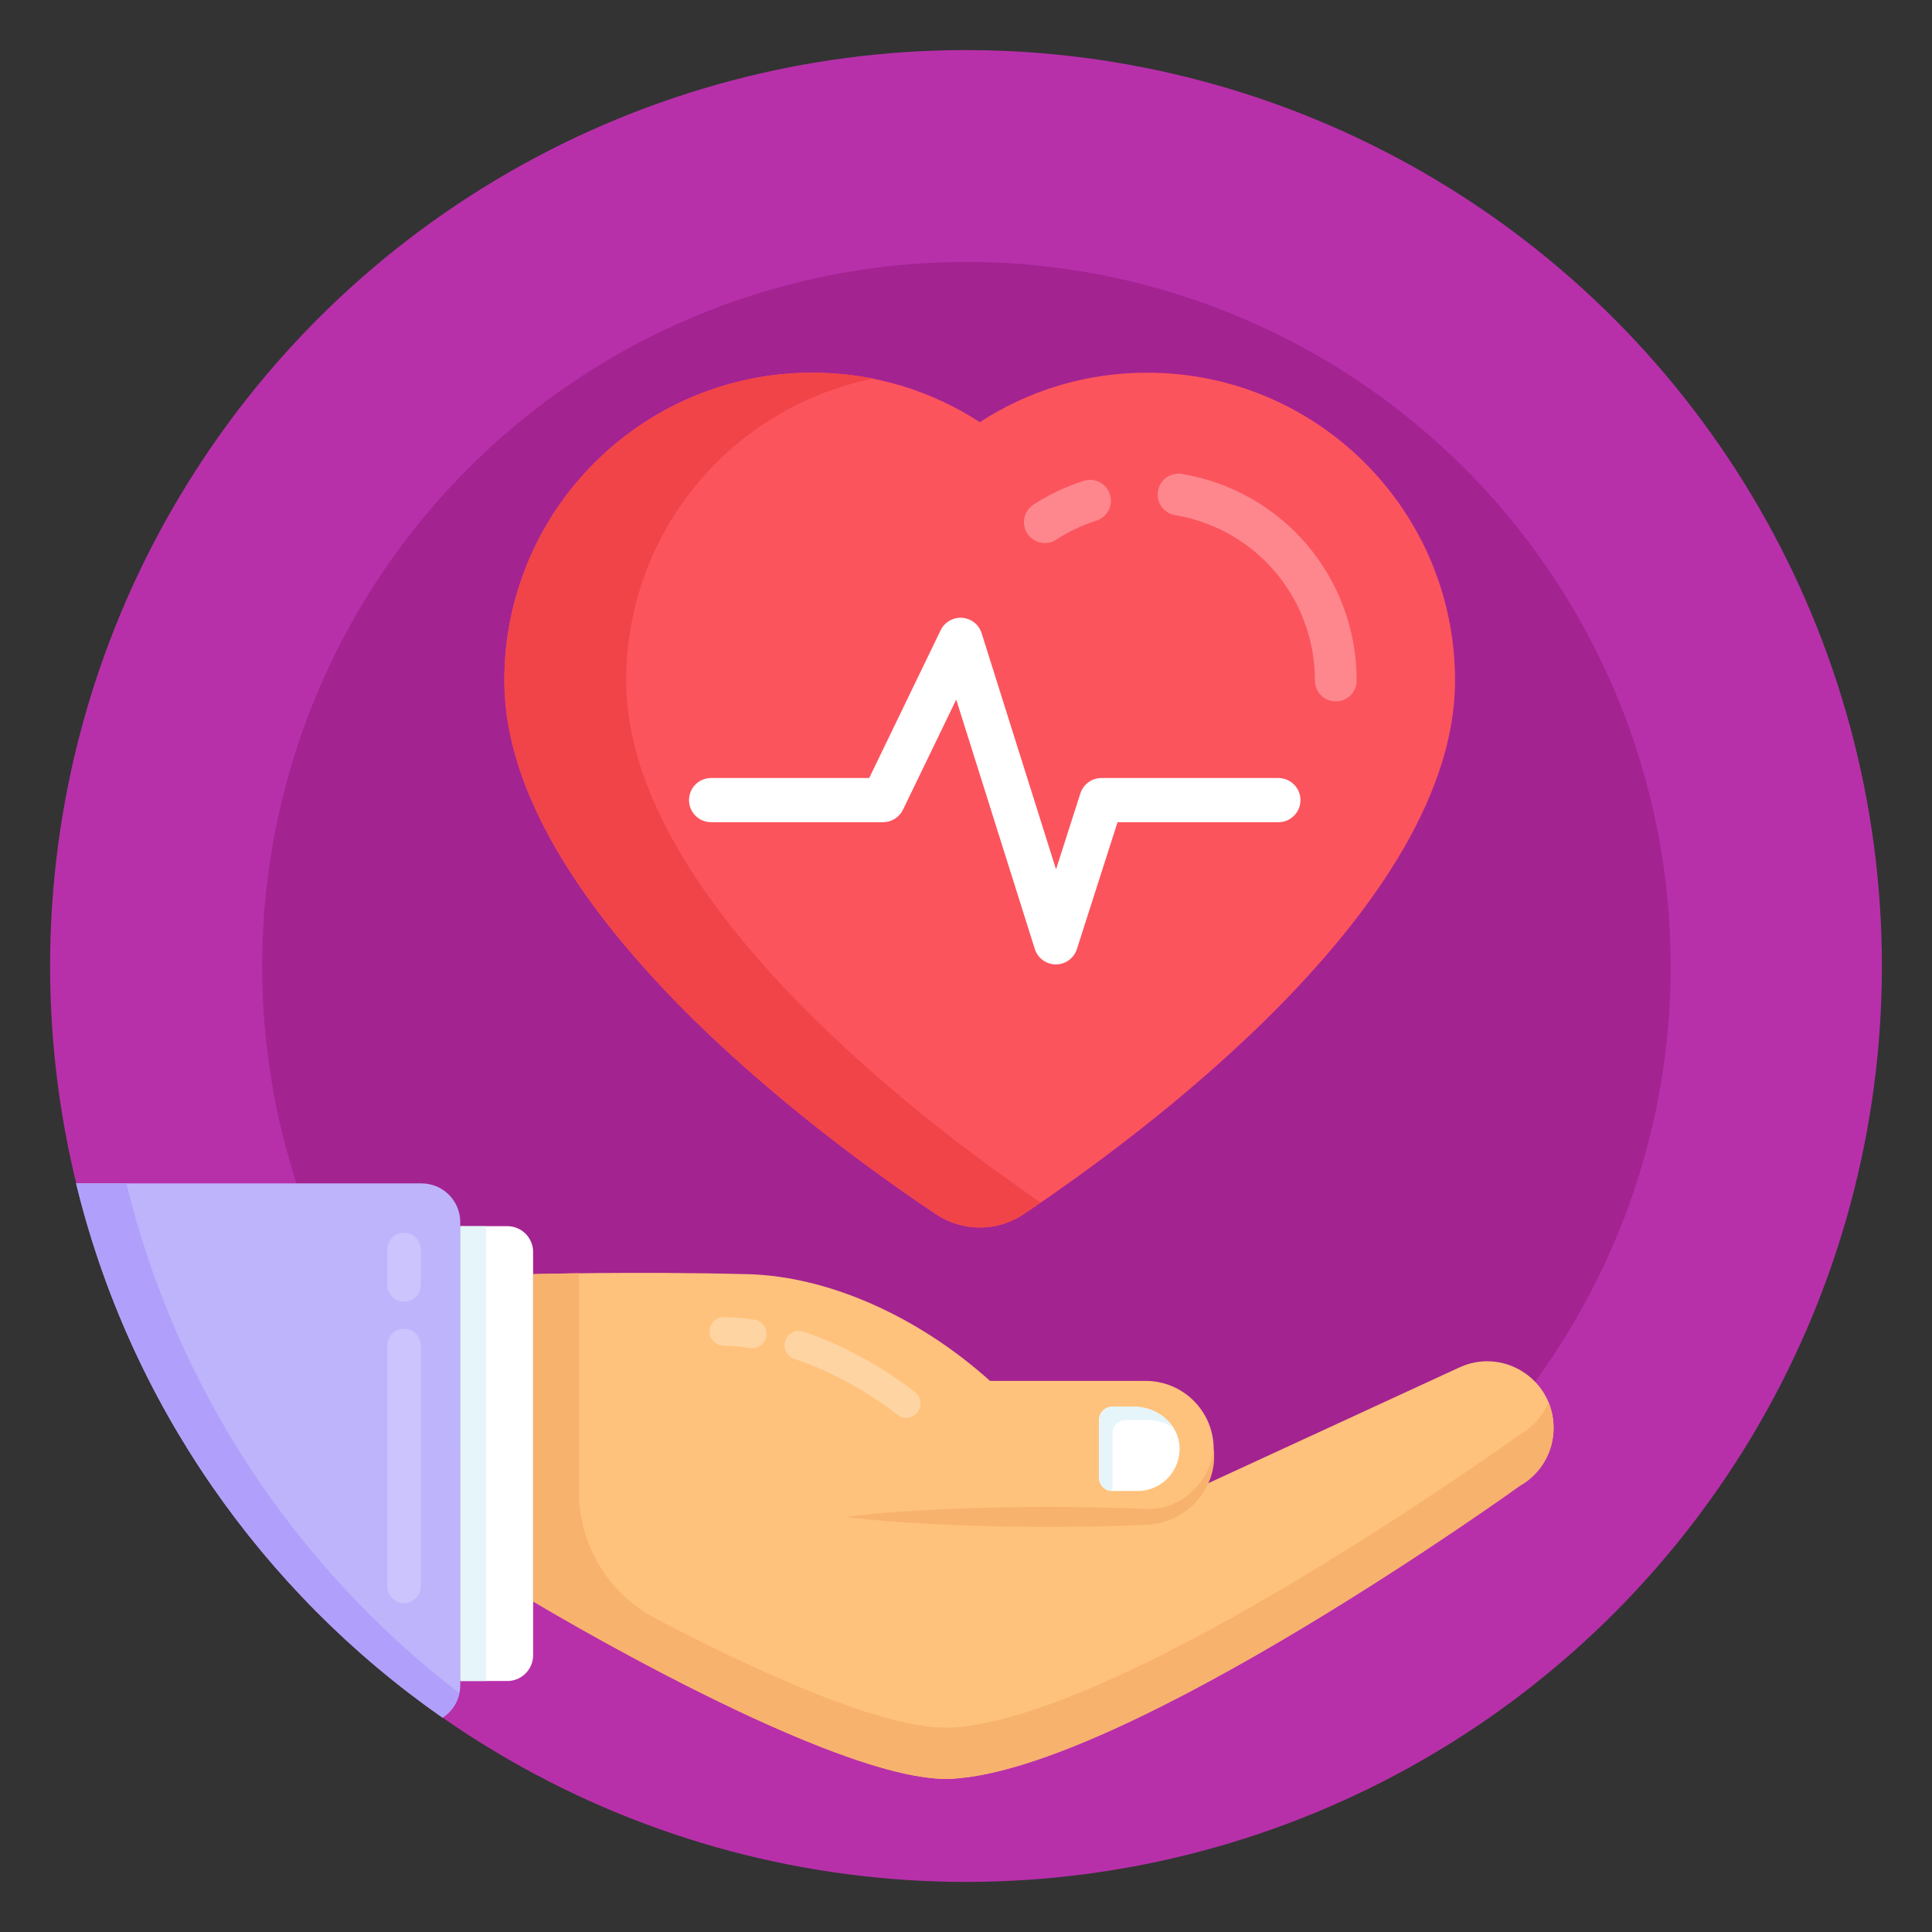 <svg id="Layer_1" enable-background="new 0 0 135 135" height="512" viewBox="0 0 135 135" width="512" xmlns="http://www.w3.org/2000/svg"><rect x="0" y="0" width="135" height="135" fill="#333333" stroke="none"/><g id="_x37_"><g><g><g><g><g><g><g><circle cx="67.5" cy="67.5" fill="#b730aa" r="64"/></g></g></g><g><g><g><ellipse cx="67.5" cy="67.5" fill="#a32391" rx="49.2" ry="49.2" transform="matrix(.383 -.924 .924 .383 -20.693 104.031)"/></g></g></g><g><g><g><g><g><path d="m108.557 99.772c0 1.677-.89 3.224-2.36 4.05 0 0-27.45 19.78-39.67 20.47-7.94.44-29.27-12.39-29.27-12.39v-22.87s6.86-.2 14.93 0c5.83.13 12.14 3.09 16.99 7.46h10.88c2.62 0 4.75 2.13 4.75 4.75 0 .95-.28 1.83-.75 2.57l17.83-8.22c3.09-1.5 6.67.75 6.67 4.18z" fill="#ffc27c"/></g></g></g><g><g><g><path d="m108.557 99.772c0 1.677-.89 3.224-2.36 4.05 0 0-27.45 19.78-39.67 20.47-6.04.33-19.81-7-26.07-10.54-1.24-.7-2.18-1.25-2.71-1.56-.1-.06-.19-.11-.26-.15 0 0 0-.01-.01-.01-.11-.06-.18-.1-.21-.12 0-.01-.01-.01-.01-.01v-22.87s1.21-.03 3.2-.06v15.26c0 3.72 2.06 7.13 5.35 8.86 6.86 3.6 16.07 7.87 20.72 7.62 12.22-.69 39.67-20.47 39.67-20.47.73-.41 1.32-1 1.73-1.7.1-.18.2-.37.28-.56.22.54.35 1.14.35 1.79z" fill="#f7b26d"/></g></g></g><g><g><g><path d="m37.252 87.483v28.175c0 .996-.808 1.804-1.804 1.804h-3.294v-31.783h3.294c.996 0 1.804.808 1.804 1.804z" fill="#fff"/></g></g></g><g><g><g><path d="m32.152 85.682h1.804v31.78h-1.804z" fill="#e5f5f9"/></g></g></g><g><g><g><path d="m32.16 85.4v32.34c0 .96-.49 1.8-1.24 2.28-12.58-8.78-21.87-21.97-25.6-37.33h24.13c1.5 0 2.71 1.21 2.71 2.71z" fill="#bdb4fc"/></g></g></g><g><g><g><path d="m32.1 118.31c-.15.72-.58 1.33-1.18 1.71-12.58-8.78-21.87-21.97-25.6-37.33h3.51c3.5 14.4 11.88 26.89 23.27 35.62z" fill="#b09ffb"/></g></g></g><g><g><g><path d="m82.424 101.129c.055 1.685-1.278 3.056-2.945 3.056h-1.759c-.519 0-.926-.426-.926-.926v-4.037c0-.5.408-.926.926-.926h1.537c1.63 0 3.111 1.222 3.167 2.834z" fill="#fff"/></g></g></g><g><g><g><path d="m81.987 99.762c-.52-.34-1.14-.54-1.8-.54h-1.54c-.52 0-.92.43-.92.93v4.03h-.01c-.52 0-.92-.42-.92-.92v-4.04c0-.5.4-.93.92-.93h1.54c1.12 0 2.17.58 2.73 1.47z" fill="#e5f5f9"/></g></g></g><g><g><g><path d="m84.803 101.244c.331 2.517-1.644 4.995-4.37 5.275-2.449.149-4.766.152-7.155.174-2.372-.012-4.745-.042-7.117-.153-2.372-.103-4.745-.255-7.117-.546 2.372-.291 4.745-.444 7.117-.546 2.372-.111 4.745-.141 7.117-.153 2.355.007 4.784.06 7.078.14 2.12-.006 4.179-1.782 4.447-4.19z" fill="#f7b26d"/></g></g></g></g><g opacity=".3"><g><g><g><g><path d="m62.711 98.857c-2.254-1.735-4.746-3.088-7.208-3.911-.524-.175-.807-.741-.632-1.265s.743-.808 1.265-.632c2.672.893 5.367 2.353 7.796 4.224.438.337.519.965.182 1.402-.336.438-.967.519-1.402.182z" fill="#fff"/></g></g></g></g><g><g><g><g><path d="m52.416 94.193c-.625-.094-1.248-.148-1.851-.162-.553-.013-.99-.471-.978-1.022.013-.545.458-.978 1-.978h.022c.688.016 1.395.077 2.103.184.546.082.923.592.841 1.138-.079.522-.559.92-1.138.841z" fill="#fff"/></g></g></g></g></g></g></g><g opacity=".55"><g opacity=".4"><g><g><g><path d="m27.062 110.846 0-16.831c0-.647.524-1.171 1.171-1.171s1.171.524 1.171 1.171l-0 16.831c0 .647-.524 1.171-1.171 1.171s-1.171-.524-1.171-1.171z" fill="#fff"/></g></g></g></g><g opacity=".4"><g><g><g><path d="m27.062 89.787v-2.471c0-.647.524-1.171 1.171-1.171s1.171.524 1.171 1.171v2.471c0 .647-.524 1.171-1.171 1.171s-1.171-.524-1.171-1.171z" fill="#fff"/></g></g></g></g></g></g></g></g><g><g><g><g><g><path d="m101.673 47.555c0 15.667-21.945 31.806-30.153 37.292-1.847 1.236-4.264 1.236-6.111 0-8.209-5.486-30.167-21.625-30.167-37.292 0-11.889 9.625-21.514 21.514-21.514 4.319 0 8.333 1.264 11.708 3.458 3.375-2.194 7.375-3.458 11.695-3.458 11.875 0 21.514 9.625 21.514 21.514z" fill="#fc545d"/></g></g></g><g><g><g><path d="m72.728 84.028c-.431.292-.833.57-1.209.819-1.847 1.236-4.264 1.236-6.111 0-8.209-5.486-30.167-21.625-30.167-37.292 0-11.889 9.625-21.514 21.514-21.514 1.458 0 2.875.139 4.25.417-9.847 1.986-17.25 10.667-17.25 21.098 0 14.959 20.028 30.362 28.973 36.473z" fill="#f14448"/></g></g></g><g opacity=".3"><g><g><g><g><path d="m93.339 49.013c-.806 0-1.458-.652-1.458-1.458 0-5.746-4.11-10.608-9.771-11.56-.795-.134-1.331-.886-1.196-1.681.133-.793.88-1.33 1.679-1.196 7.072 1.189 12.205 7.261 12.205 14.436 0.0.806-.652 1.458-1.458 1.458z" fill="#fff"/></g></g></g></g><g><g><g><g><path d="m71.787 37.281c-.439-.675-.248-1.579.427-2.018 1.091-.71 2.272-1.269 3.512-1.663.772-.241 1.587.182 1.831.949.243.768-.182 1.588-.949 1.832-.989.314-1.933.76-2.804 1.327-.676.441-1.578.247-2.017-.427z" fill="#fff"/></g></g></g></g></g></g><g><g><g><g><path d="m73.779 67.389c-.002 0-.002 0-.004 0-.672-.002-1.266-.439-1.468-1.08l-5.49-17.426-3.721 7.697c-.259.533-.798.872-1.39.872h-12.017c-.853 0-1.543-.692-1.543-1.544s.69-1.544 1.543-1.544h11.048l4.992-10.327c.275-.569.88-.913 1.502-.867.631.046 1.17.472 1.36 1.076l5.2 16.502 1.701-5.31c.206-.639.8-1.073 1.47-1.073h12.366c.853 0 1.543.692 1.543 1.544s-.69 1.544-1.543 1.544h-11.24l-2.839 8.864c-.206.639-.8 1.073-1.47 1.073z" fill="#fff"/></g></g></g></g></g></g></svg>